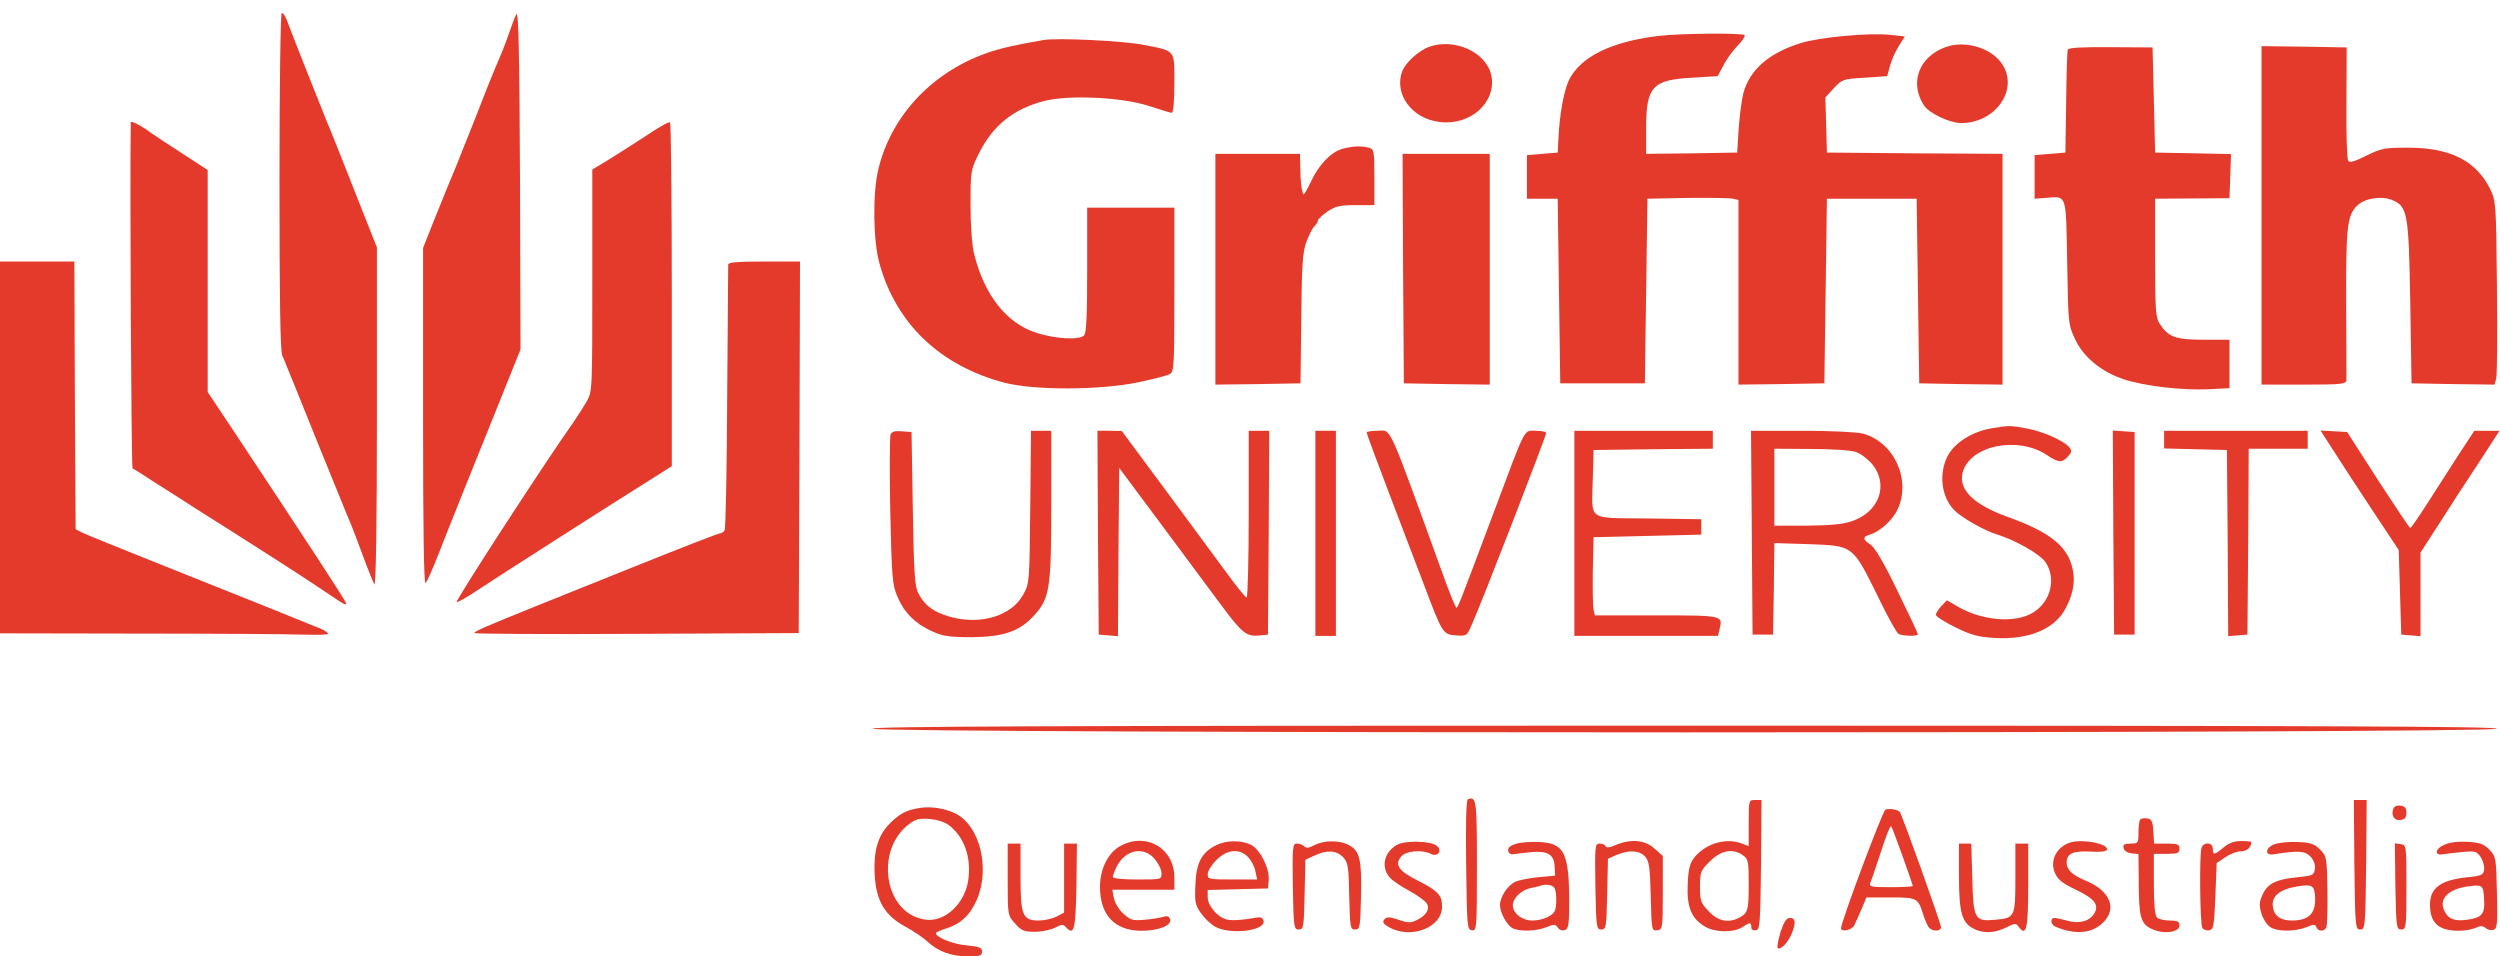 <?xml version="1.0" standalone="no"?>
<!DOCTYPE svg PUBLIC "-//W3C//DTD SVG 20010904//EN"
 "http://www.w3.org/TR/2001/REC-SVG-20010904/DTD/svg10.dtd">
<svg version="1.0" xmlns="http://www.w3.org/2000/svg"
 width="975pt" height="373pt" viewBox="0 0 975 373"
 preserveAspectRatio="xMidYMid meet">

<g transform="translate(0,373) scale(0.1,-0.1)"
fill="#000000" stroke="none">
<path fill="#e43a2b" d="M2014 3675 c-6 -11 -19 -45 -29 -75 -10 -30 -29 -79 -43 -110 -13
-30 -34 -82 -47 -115 -13 -33 -32 -82 -43 -110 -71 -179 -86 -216 -107 -265
-12 -30 -39 -96 -59 -146 l-36 -91 0 -659 c0 -442 3 -655 10 -648 6 6 28 57
51 115 22 57 49 124 59 149 10 25 72 181 139 346 l121 301 -2 664 c-2 495 -6
659 -14 644z"/>
<path fill="#e43a2b" d="M1090 3025 c0 -467 3 -662 11 -682 7 -15 17 -41 24 -58 7 -16 54
-133 105 -260 51 -126 106 -261 122 -300 17 -38 45 -112 64 -164 19 -52 39
-101 44 -110 6 -10 10 234 10 649 l0 665 -91 230 c-50 126 -96 244 -104 260
-13 31 -139 349 -157 398 -6 15 -14 27 -19 27 -5 0 -9 -285 -9 -655z"/>
<path fill="#e43a2b" d="M6469 3590 c-183 -22 -303 -80 -349 -170 -20 -40 -38 -135 -42 -230
l-3 -55 -60 -5 -60 -5 0 -85 0 -85 60 0 60 0 5 -360 5 -360 165 0 165 0 5 360
5 360 155 3 c85 1 165 0 178 -3 l22 -5 0 -360 0 -360 168 2 167 3 5 360 5 360
175 0 175 0 5 -360 5 -360 163 -3 162 -2 0 450 0 450 -342 2 -343 3 -3 107 -3
108 33 36 c33 35 36 36 121 41 l87 6 11 40 c6 22 21 57 34 77 l24 38 -57 6
c-80 9 -275 -9 -349 -32 -125 -39 -199 -104 -224 -196 -6 -23 -14 -84 -18
-136 l-6 -95 -177 -3 -178 -2 0 100 c0 162 24 189 181 197 l98 6 22 41 c11 23
36 57 55 77 19 19 31 38 28 42 -9 9 -250 7 -335 -3z"/>
<path fill="#e43a2b" d="M4070 3574 c-113 -20 -149 -28 -201 -44 -226 -72 -393 -247 -444
-462 -22 -95 -20 -276 5 -366 65 -234 235 -397 485 -464 116 -31 376 -30 524
1 57 12 113 26 123 32 17 9 18 29 18 329 l0 320 -170 0 -170 0 0 -243 c0 -176
-3 -246 -12 -255 -19 -19 -109 -14 -183 9 -118 36 -206 147 -246 309 -8 32
-14 110 -14 190 0 132 1 137 32 200 55 111 135 175 255 206 96 25 307 15 411
-20 43 -14 82 -26 87 -26 6 0 10 47 10 115 0 133 7 125 -120 150 -81 16 -337
28 -390 19z"/>
<path fill="#e43a2b" d="M5572 3547 c-39 -15 -90 -61 -103 -94 -34 -90 38 -187 147 -199 121
-14 222 79 200 183 -20 90 -144 146 -244 110z"/>
<path fill="#e43a2b" d="M7587 3546 c-104 -38 -141 -140 -83 -228 19 -29 100 -68 144 -68 132
0 224 126 163 226 -40 66 -146 99 -224 70z"/>
<path fill="#e43a2b" d="M8064 3536 c-2 -6 -5 -99 -6 -206 l-3 -195 -60 -5 -60 -5 0 -85 0
-85 42 3 c85 7 80 22 85 -251 4 -236 4 -243 30 -298 32 -71 103 -129 190 -158
81 -27 229 -44 332 -39 l81 4 0 95 0 94 -100 0 c-110 0 -138 10 -172 62 -16
24 -18 54 -18 258 l0 230 145 1 145 1 3 86 3 86 -148 3 -148 3 -5 205 -5 205
-163 1 c-113 1 -165 -2 -168 -10z"/>
<path fill="#e43a2b" d="M8820 2890 l0 -660 165 0 c150 0 165 2 166 18 0 9 0 144 -1 299 -1
300 4 344 44 382 29 28 95 38 135 21 61 -25 65 -51 71 -400 l5 -315 162 -3
162 -2 6 23 c4 13 5 174 3 358 -3 326 -4 335 -26 381 -54 110 -156 162 -318
162 -94 0 -106 -2 -165 -31 -46 -23 -66 -29 -71 -20 -5 7 -8 109 -7 227 l1
215 -166 3 -166 2 0 -660z"/>
<path fill="#e43a2b" d="M510 3253 c-4 -219 2 -1349 7 -1350 5 -2 45 -27 89 -56 45 -28 115
-73 155 -99 189 -119 400 -254 464 -297 38 -25 83 -55 99 -66 24 -15 29 -16
24 -4 -6 15 -162 254 -426 652 l-112 168 0 433 0 433 -97 63 c-54 35 -109 71
-123 81 -39 29 -80 50 -80 42z"/>
<path fill="#e43a2b" d="M2513 3196 c-51 -33 -118 -76 -148 -94 l-55 -33 0 -432 c0 -430 0
-433 -22 -473 -13 -22 -36 -58 -51 -80 -99 -138 -464 -700 -456 -702 4 -2 41
19 81 46 61 41 519 334 706 451 l52 33 0 668 c0 368 -3 671 -7 673 -5 3 -50
-23 -100 -57z"/>
<path fill="#e43a2b" d="M5234 3149 c-43 -12 -92 -63 -121 -127 -14 -29 -27 -52 -29 -50 -7 7
-13 53 -13 106 l-1 52 -165 0 -165 0 0 -450 0 -450 166 2 166 3 3 250 c2 208
5 258 19 299 10 27 24 56 32 63 8 8 14 18 14 23 0 5 17 21 37 35 32 21 49 25
110 25 l73 0 0 109 c0 104 -1 109 -22 115 -30 8 -66 6 -104 -5z"/>
<path fill="#e43a2b" d="M5472 2683 l3 -448 168 -3 167 -2 0 450 0 450 -170 0 -170 0 2 -447z"/>
<path fill="#e43a2b" d="M0 1985 l0 -725 543 -1 c298 0 586 -2 640 -4 53 -2 97 0 97 3 0 4
-12 12 -27 19 -63 26 -316 128 -603 242 -168 67 -316 127 -330 134 l-25 13 -3
522 -2 522 -145 0 -145 0 0 -725z"/>
<path fill="#e43a2b" d="M2840 2698 c0 -7 -2 -241 -4 -519 -1 -278 -6 -511 -10 -517 -4 -7
-12 -12 -18 -12 -6 0 -145 -54 -307 -119 -163 -65 -348 -140 -411 -165 -200
-81 -240 -98 -240 -105 0 -3 285 -5 632 -3 l633 3 3 725 2 724 -140 0 c-105 0
-140 -3 -140 -12z"/>
<path fill="#e43a2b" d="M7769 2060 c-78 -13 -147 -57 -174 -110 -35 -69 -23 -161 28 -211 29
-29 117 -79 167 -94 71 -22 166 -76 188 -108 42 -64 20 -154 -49 -196 -70 -43
-199 -32 -295 24 l-41 24 -22 -23 c-11 -12 -21 -27 -21 -34 0 -6 34 -28 75
-48 63 -31 89 -38 154 -42 136 -8 237 36 279 119 31 62 37 110 22 163 -22 80
-93 134 -250 190 -133 48 -192 106 -176 172 27 107 216 146 331 68 44 -29 57
-30 80 -4 15 16 16 22 5 36 -22 26 -102 61 -165 73 -65 12 -69 12 -136 1z"/>
<path fill="#e43a2b" d="M3473 2035 c-3 -10 -4 -144 -1 -299 6 -261 8 -286 28 -333 26 -62 69
-105 135 -135 42 -19 66 -23 155 -23 124 1 188 23 244 86 60 65 66 106 66 431
l0 288 -39 0 -40 0 -3 -297 c-3 -296 -3 -298 -28 -343 -46 -83 -168 -119 -286
-85 -63 18 -96 42 -122 90 -14 25 -18 76 -22 330 l-5 300 -38 3 c-27 2 -39 -1
-44 -13z"/>
<path fill="#e43a2b" d="M4282 1653 l3 -398 37 -3 38 -3 2 328 3 328 160 -215 c88 -118 196
-264 240 -323 81 -109 97 -121 151 -115 l29 3 3 398 2 397 -40 0 -40 0 0 -325
c0 -179 -4 -325 -8 -325 -5 0 -39 42 -76 93 -37 50 -145 196 -239 324 l-172
232 -48 1 -47 0 2 -397z"/>
<path fill="#e43a2b" d="M5130 1650 l0 -400 40 0 40 0 0 400 0 400 -40 0 -40 0 0 -400z"/>
<path fill="#e43a2b" d="M5330 2043 c0 -5 39 -109 86 -233 47 -124 108 -283 135 -354 75 -199
76 -200 127 -204 42 -3 43 -3 63 44 39 87 289 733 289 745 0 5 -18 9 -40 9
-49 0 -36 24 -165 -320 -136 -362 -139 -370 -145 -370 -3 0 -27 57 -52 128
-221 609 -200 562 -255 562 -23 0 -43 -3 -43 -7z"/>
<path fill="#e43a2b" d="M6140 1650 l0 -400 280 0 280 0 6 25 c14 55 15 55 -245 55 l-241 0
-5 23 c-3 12 -4 81 -3 152 l3 130 210 5 210 5 0 30 0 30 -207 3 c-243 3 -220
-14 -216 157 l3 110 233 3 232 2 0 35 0 35 -270 0 -270 0 0 -400z"/>
<path fill="#e43a2b" d="M6832 1653 l3 -398 40 0 40 0 3 179 2 178 128 -4 c184 -7 175 0 283
-219 33 -68 66 -127 73 -131 14 -9 76 -10 76 -2 0 4 -36 80 -80 170 -52 108
-88 169 -105 180 -31 20 -32 31 -2 39 40 13 89 57 108 99 53 116 -14 262 -136
295 -23 6 -126 11 -238 11 l-198 0 3 -397z m407 314 c19 -7 48 -29 64 -49 63
-79 26 -184 -79 -220 -36 -13 -83 -17 -176 -18 l-128 0 0 150 0 150 143 -1
c83 0 156 -5 176 -12z"/>
<path fill="#e43a2b" d="M8242 1653 l3 -398 40 0 40 0 0 395 0 395 -43 3 -42 3 2 -398z"/>
<path fill="#e43a2b" d="M8440 2015 l0 -34 123 -3 122 -3 3 -363 2 -363 38 3 37 3 3 363 2
362 115 0 115 0 0 35 0 35 -280 0 -280 0 0 -35z"/>
<path fill="#e43a2b" d="M9097 1978 c25 -40 94 -145 152 -233 l106 -160 5 -165 5 -165 38 -3
37 -3 0 163 0 163 73 113 c39 62 109 169 154 237 l81 125 -49 0 -49 0 -58 -88
c-31 -48 -86 -134 -122 -190 -36 -56 -67 -102 -70 -101 -3 0 -59 84 -126 187
l-120 187 -52 3 -52 3 47 -73z"/>
<path fill="#e43a2b" d="M3403 888 c6 -19 6328 -19 6335 0 3 9 -635 12 -3168 12 -2533 0
-3171 -3 -3167 -12z"/>
<path fill="#e43a2b" d="M5725 613 c-7 -2 -9 -89 -7 -256 3 -241 4 -252 22 -255 19 -3 20 4
20 251 0 257 -2 272 -35 260z"/>
<path fill="#e43a2b" d="M6820 520 l0 -90 -26 10 c-64 25 -146 -1 -189 -58 -15 -20 -21 -46
-23 -102 -4 -88 15 -133 68 -164 39 -23 111 -24 145 -2 30 20 35 20 35 0 0 -9
7 -14 18 -12 16 3 17 24 20 256 l2 252 -25 0 c-25 0 -25 -1 -25 -90z m-22
-126 c20 -14 22 -23 22 -112 0 -103 -3 -113 -37 -131 -42 -22 -83 -14 -119 25
-31 32 -34 41 -34 96 0 57 2 63 39 99 43 43 89 52 129 23z"/>
<path fill="#e43a2b" d="M9182 358 c3 -245 4 -253 23 -253 19 0 20 8 23 253 l2 252 -25 0 -25
0 2 -252z"/>
<path fill="#e43a2b" d="M3581 578 c-49 -8 -78 -25 -116 -65 -42 -46 -58 -102 -54 -191 5
-105 39 -163 122 -207 31 -17 69 -43 84 -57 40 -38 94 -58 158 -58 47 0 55 3
55 19 0 15 -10 19 -59 24 -53 4 -121 31 -121 48 0 3 18 11 40 18 56 17 94 52
120 113 52 121 12 285 -81 334 -43 22 -101 31 -148 22z m118 -65 c62 -46 90
-127 77 -217 -14 -90 -89 -161 -163 -153 -172 19 -207 294 -48 386 28 16 102
7 134 -16z"/>
<path fill="#e43a2b" d="M9334 576 c-10 -26 4 -48 28 -44 17 2 23 10 23 28 0 18 -6 26 -23 28
-13 2 -25 -3 -28 -12z"/>
<path fill="#e43a2b" d="M7353 572 c-12 -7 -173 -438 -173 -462 0 -16 41 -8 51 10 4 8 17 36
28 62 l20 48 94 0 c104 0 107 -2 127 -65 7 -22 17 -46 23 -52 13 -17 47 -16
47 1 0 14 -154 444 -161 450 -11 10 -46 14 -56 8z m67 -181 c22 -61 40 -114
40 -116 0 -3 -39 -5 -86 -5 -76 0 -85 2 -80 16 4 9 18 51 32 93 31 96 46 133
50 128 2 -2 22 -54 44 -116z"/>
<path fill="#e43a2b" d="M8347 534 c-4 -4 -7 -27 -7 -51 0 -41 -1 -43 -31 -43 -24 0 -30 -4
-27 -17 2 -11 14 -19 31 -21 l27 -3 1 -97 c0 -147 7 -174 49 -194 46 -23 110
-15 110 13 0 15 -8 19 -38 19 -21 0 -43 5 -50 12 -8 8 -12 52 -12 130 l0 118
50 0 c43 0 50 3 50 20 0 17 -7 20 -49 20 l-50 0 -3 48 c-2 38 -7 48 -23 50
-12 2 -24 0 -28 -4z"/>
<path fill="#e43a2b" d="M4370 431 c-48 -26 -80 -89 -80 -160 0 -110 58 -171 162 -171 68 0
121 22 111 46 -4 11 -12 13 -27 8 -11 -3 -44 -9 -72 -11 -46 -4 -55 -2 -83 24
-17 15 -34 43 -37 61 l-6 32 121 0 121 0 0 48 c0 113 -109 178 -210 123z m134
-52 c14 -17 26 -41 26 -55 0 -24 -1 -24 -95 -24 -60 0 -95 4 -95 10 0 6 7 24
15 40 34 67 106 81 149 29z"/>
<path fill="#e43a2b" d="M4742 433 c-55 -27 -77 -68 -80 -153 -3 -65 -1 -79 20 -109 13 -19
37 -43 55 -54 58 -34 199 -18 191 22 -2 10 -11 15 -23 13 -63 -11 -98 -13
-121 -8 -36 9 -74 54 -74 87 l0 28 118 3 117 3 3 33 c4 44 -33 119 -69 137
-37 19 -96 19 -137 -2z m126 -46 c12 -13 25 -37 28 -55 l7 -32 -97 0 c-91 0
-96 1 -96 21 0 12 15 36 34 55 42 42 91 46 124 11z"/>
<path fill="#e43a2b" d="M5126 434 c-20 -11 -31 -13 -39 -5 -6 6 -19 11 -29 11 -17 0 -18 -11
-16 -167 3 -160 4 -168 23 -168 19 0 20 8 23 136 l3 136 35 16 c48 23 86 21
112 -6 19 -20 22 -36 24 -152 3 -122 4 -130 23 -130 19 0 20 8 23 130 3 144
-5 178 -49 200 -36 19 -96 18 -133 -1z"/>
<path fill="#e43a2b" d="M5448 435 c-49 -28 -63 -84 -30 -125 9 -12 44 -36 76 -53 33 -18 64
-40 70 -50 14 -22 -1 -47 -38 -65 -23 -12 -34 -12 -72 1 -36 12 -46 12 -55 1
-8 -9 -5 -16 13 -27 85 -53 212 -7 212 77 0 45 -15 61 -95 102 -75 37 -92 63
-63 95 19 21 82 26 114 9 26 -14 47 12 24 31 -24 20 -124 22 -156 4z"/>
<path fill="#e43a2b" d="M5912 439 c-23 -7 -32 -15 -30 -27 2 -11 11 -16 23 -13 11 2 43 5 70
8 62 5 86 -10 88 -57 l2 -35 -65 -6 c-36 -3 -77 -12 -91 -18 -30 -15 -59 -59
-59 -91 0 -29 26 -77 49 -90 28 -14 93 -12 132 4 29 12 35 12 45 -2 6 -9 18
-13 28 -9 13 5 16 23 16 114 -1 188 -20 225 -117 229 -32 2 -73 -1 -91 -7z
m152 -175 c8 -22 7 -77 -2 -90 -13 -19 -50 -34 -86 -34 -40 0 -76 28 -76 60 0
26 32 58 67 66 16 3 33 7 38 9 26 9 53 4 59 -11z"/>
<path fill="#e43a2b" d="M6300 434 c-22 -10 -36 -11 -38 -4 -2 5 -12 10 -23 10 -19 0 -19 -7
-17 -167 3 -160 4 -168 23 -168 19 0 20 8 23 138 l3 138 34 15 c49 20 89 18
111 -7 16 -18 19 -40 22 -156 3 -131 4 -134 25 -131 21 3 22 7 22 146 l0 144
-33 29 c-37 34 -93 38 -152 13z"/>
<path fill="#e43a2b" d="M8070 443 c-51 -19 -76 -70 -56 -117 11 -26 28 -40 80 -65 76 -36 95
-61 72 -96 -19 -29 -60 -39 -106 -25 -19 5 -41 10 -47 10 -19 0 -16 -27 5 -35
77 -31 138 -26 182 15 59 55 30 126 -65 165 -53 22 -75 43 -75 70 0 36 23 47
91 44 40 -3 64 0 66 7 8 24 -102 44 -147 27z"/>
<path fill="#e43a2b" d="M8672 425 c-36 -30 -42 -31 -42 -5 0 25 -35 28 -44 4 -9 -24 -6 -298
3 -313 5 -7 17 -11 27 -9 17 3 19 16 24 133 l5 129 34 23 c19 13 46 23 61 23
23 0 40 15 40 36 0 2 -18 4 -39 4 -27 0 -49 -8 -69 -25z"/>
<path fill="#e43a2b" d="M8872 438 c-36 -12 -42 -45 -7 -40 97 15 123 14 144 -7 15 -15 21
-32 19 -49 -3 -25 -7 -27 -65 -33 -85 -8 -118 -24 -138 -66 -14 -30 -15 -42
-6 -74 6 -21 21 -45 34 -54 27 -19 97 -19 142 -1 29 12 34 12 39 0 7 -18 32
-18 39 0 3 8 5 73 4 145 -2 128 -3 131 -29 158 -22 22 -37 27 -85 29 -32 2
-73 -2 -91 -8z m156 -197 c7 -70 -20 -101 -89 -101 -42 0 -66 15 -73 45 -12
46 20 76 94 88 53 9 65 4 68 -32z"/>
<path fill="#e43a2b" d="M9532 435 c-35 -15 -39 -42 -6 -37 10 2 44 6 76 9 52 5 57 3 73 -20
9 -14 15 -36 13 -49 -3 -20 -10 -24 -63 -29 -106 -11 -148 -41 -148 -107 0
-72 33 -102 113 -102 22 0 50 5 64 11 20 9 29 9 41 -1 8 -7 22 -9 31 -6 13 5
15 25 12 146 -3 136 -4 140 -30 167 -22 22 -38 27 -85 30 -37 2 -70 -2 -91
-12z m156 -211 c4 -61 -9 -74 -73 -82 -48 -5 -71 7 -85 43 -16 43 22 78 95 88
57 8 60 5 63 -49z"/>
<path fill="#e43a2b" d="M3930 300 c0 -140 0 -140 29 -172 25 -28 35 -32 77 -32 27 0 63 8 79
16 26 14 32 14 43 1 31 -33 37 -9 40 160 l2 167 -25 0 -25 0 0 -135 0 -134
-30 -16 c-16 -8 -47 -15 -69 -15 -63 0 -71 20 -71 172 l0 128 -25 0 -25 0 0
-140z"/>
<path fill="#e43a2b" d="M7640 315 c0 -151 12 -188 66 -211 39 -16 78 -12 127 13 26 13 30 13
41 -3 29 -38 36 -5 36 162 l0 164 -25 0 -25 0 0 -134 c0 -153 -2 -156 -78
-163 -81 -8 -86 2 -90 161 l-4 136 -24 0 -24 0 0 -125z"/>
<path fill="#e43a2b" d="M9342 273 c3 -160 4 -168 23 -168 19 0 20 7 20 165 0 164 0 165 -23
168 l-22 3 2 -168z"/>
<path fill="#e43a2b" d="M6944 95 c-9 -31 -14 -58 -11 -62 10 -10 39 19 54 54 18 44 16 63 -6
63 -14 0 -23 -14 -37 -55z"/>
</g>
</svg>
